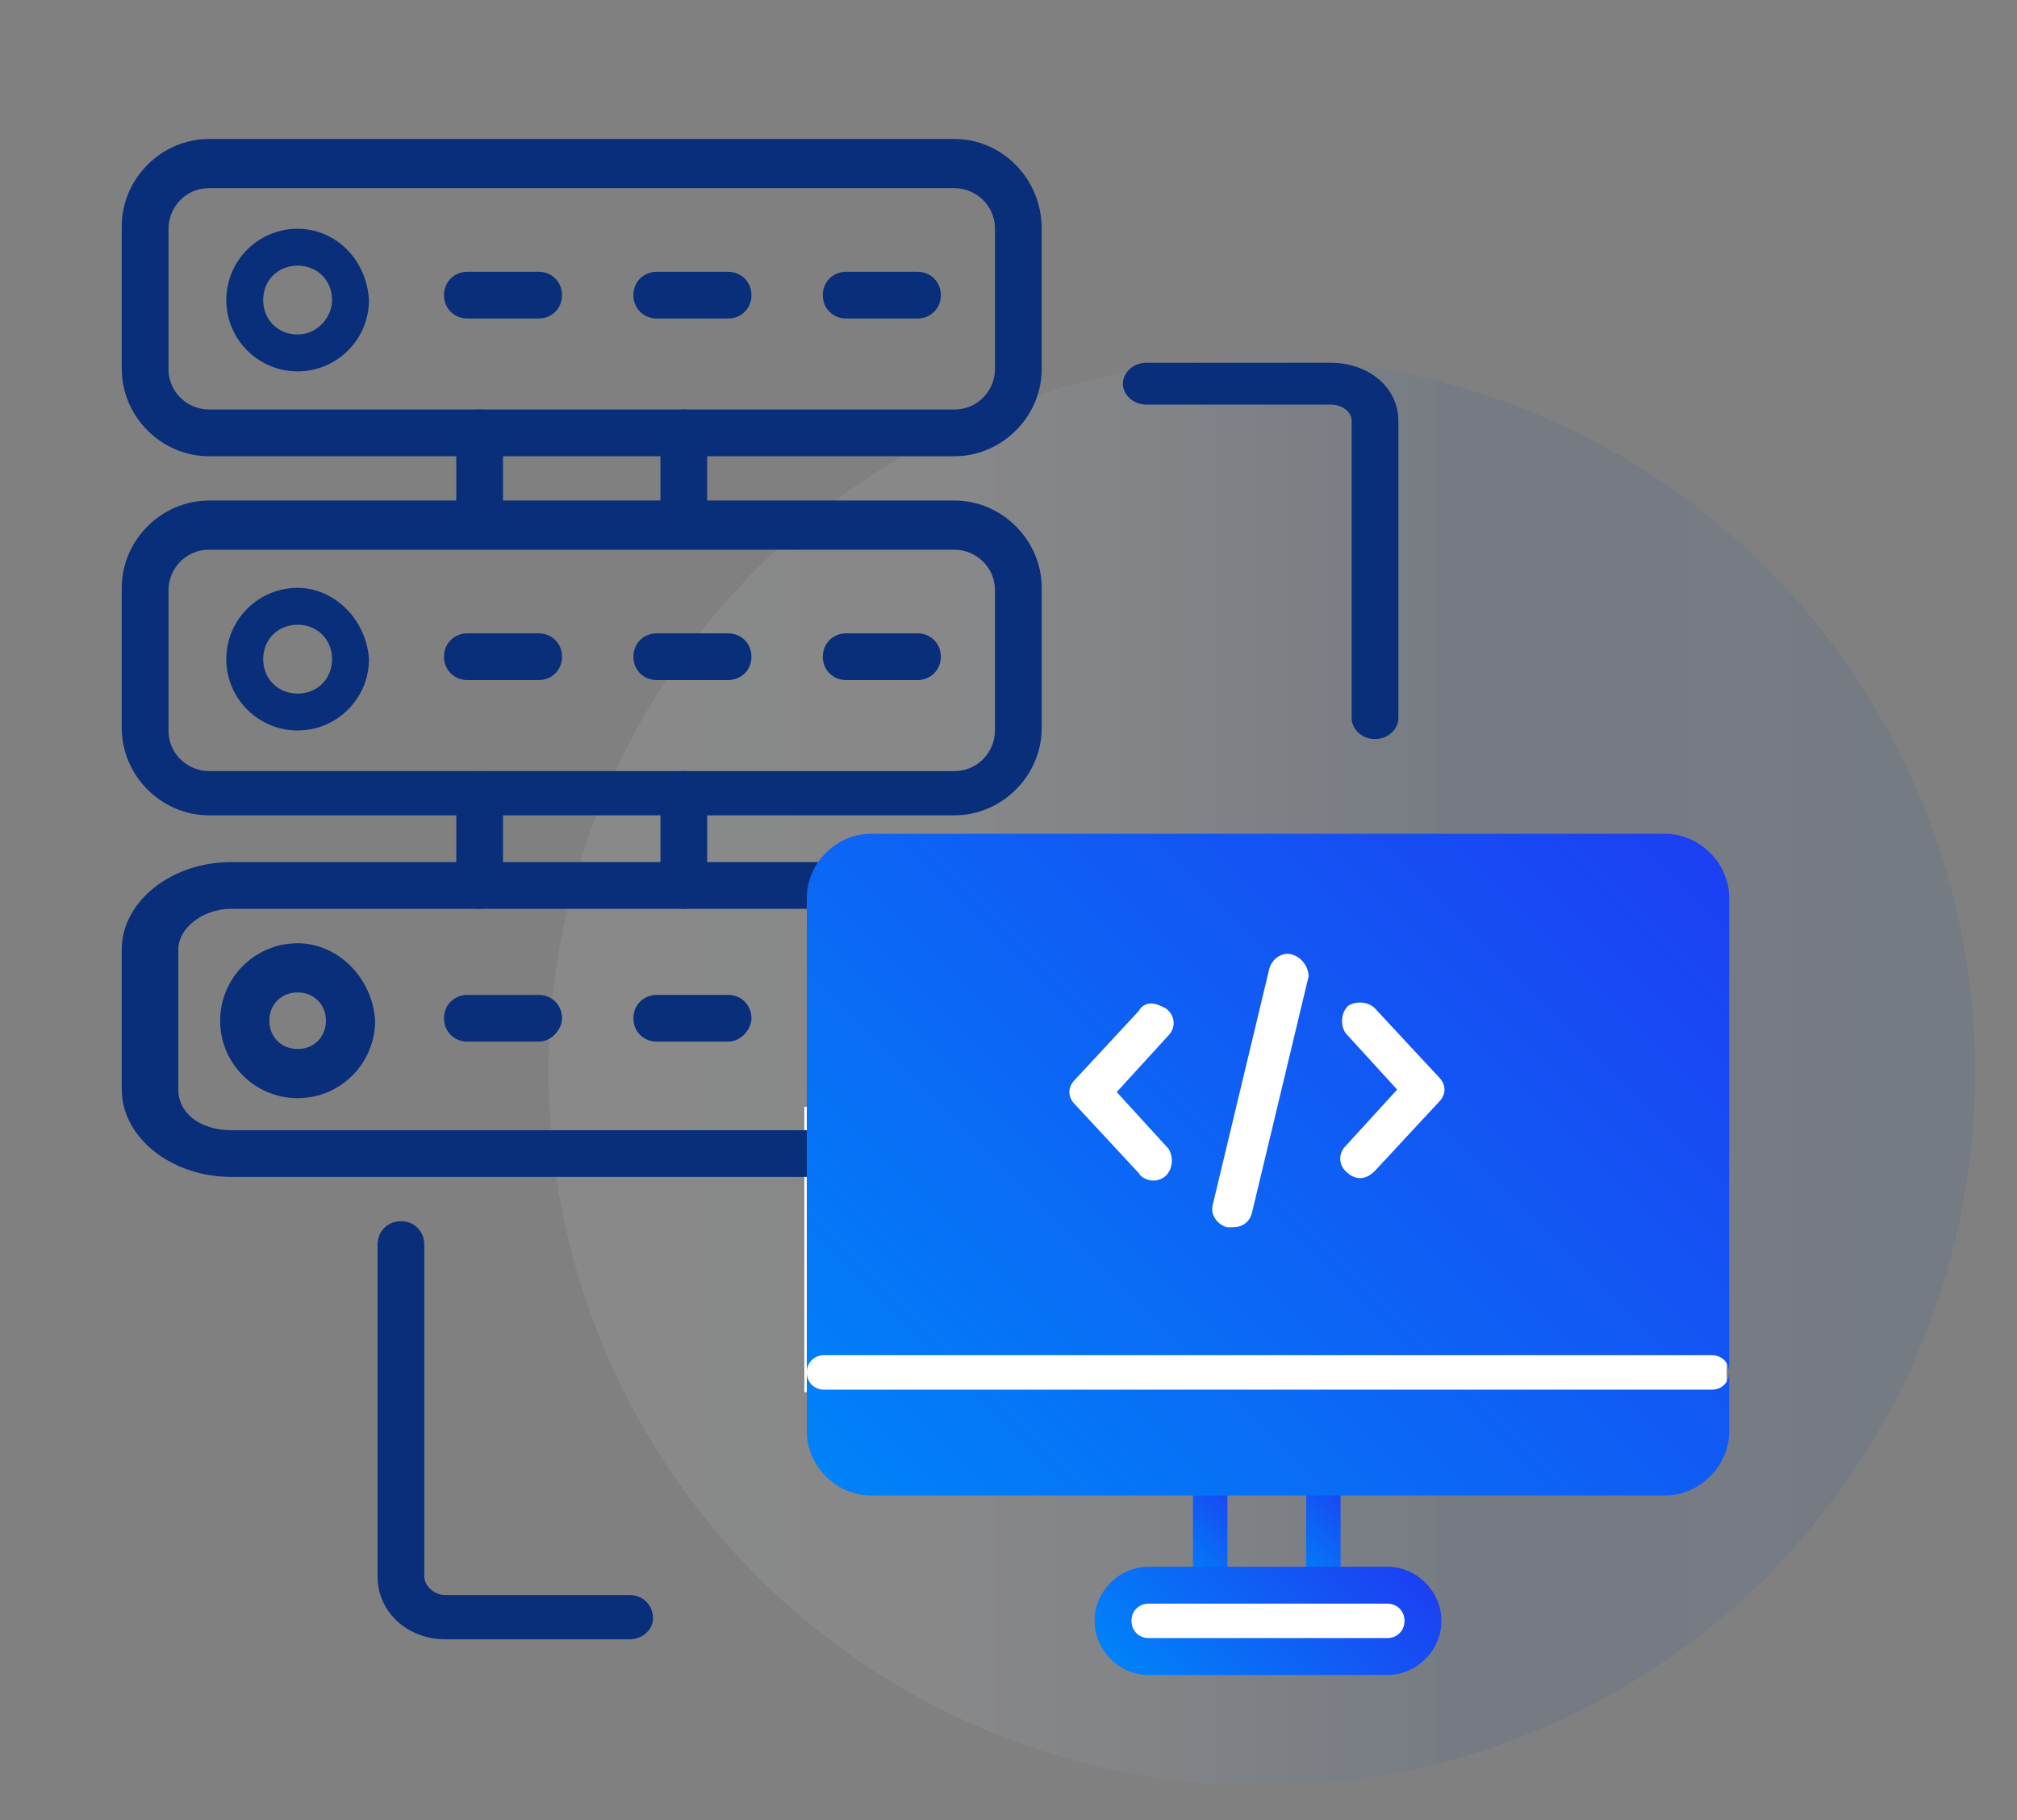 <?xml version="1.0" encoding="utf-8"?>
<!-- Generator: Adobe Illustrator 27.0.0, SVG Export Plug-In . SVG Version: 6.00 Build 0)  -->
<svg version="1.1" id="Layer_1" xmlns="http://www.w3.org/2000/svg" xmlns:xlink="http://www.w3.org/1999/xlink" x="0px" y="0px"
	 viewBox="0 0 82 74" style="enable-background:new 0 0 82 74;" xml:space="preserve">
<rect x="0" y="0" width="82" height="74" fill="#808080" stroke="none"/>
<style type="text/css">
	.st0{fill:url(#SVGID_1_);fill-opacity:0.1;}
	.st1{fill:#FFFFFF;}
	.st2{fill:url(#SVGID_00000085937908364468214970000007415662018365766058_);}
	.st3{fill:url(#SVGID_00000041277602317330857920000012261537069065361035_);}
	.st4{fill:url(#SVGID_00000000192034238073215600000008481137534163650481_);}
	.st5{fill:#0A2F7A;stroke:#0A2F7A;stroke-width:0.5;stroke-miterlimit:10;}
	.st6{fill:#0A2F7A;}
	.st7{fill:url(#SVGID_00000090289307124839087090000004433466573643157381_);}
</style>
<linearGradient id="SVGID_1_" gradientUnits="userSpaceOnUse" x1="22.3" y1="32.4" x2="80.3" y2="32.4" gradientTransform="matrix(1 0 0 -1 0 76)">
	<stop  offset="0" style="stop-color:#FFFFFF;stop-opacity:0.7"/>
	<stop  offset="0.277" style="stop-color:#EDF2FF;stop-opacity:0.714"/>
	<stop  offset="0.641" style="stop-color:#114DA5;stop-opacity:0.892"/>
	<stop  offset="1" style="stop-color:#114DA5"/>
</linearGradient>
<circle class="st0" cx="51.3" cy="43.6" r="29"/>
<g>
	<rect x="32.7" y="45" class="st1" width="37.5" height="11.6"/>
	<rect x="45.2" y="65" class="st1" width="12.3" height="1.7"/>
	
		<linearGradient id="SVGID_00000176026282548867710140000016307510594363112618_" gradientUnits="userSpaceOnUse" x1="47.635" y1="1067.865" x2="50.759" y2="1064.741" gradientTransform="matrix(1 0 0 1 0 -1004)">
		<stop  offset="0" style="stop-color:#0082F8"/>
		<stop  offset="1" style="stop-color:#1C40F2"/>
	</linearGradient>
	<path style="fill:url(#SVGID_00000176026282548867710140000016307510594363112618_);" d="M49.2,65.1c-0.4,0-0.7-0.3-0.7-0.7v-4.2
		c0-0.4,0.3-0.7,0.7-0.7s0.7,0.3,0.7,0.7v4.2C49.9,64.8,49.6,65.1,49.2,65.1z"/>
	
		<linearGradient id="SVGID_00000085231396296851808250000005326958833371716798_" gradientUnits="userSpaceOnUse" x1="52.25" y1="1067.85" x2="55.374" y2="1064.726" gradientTransform="matrix(1 0 0 1 0 -1004)">
		<stop  offset="0" style="stop-color:#0082F8"/>
		<stop  offset="1" style="stop-color:#1C40F2"/>
	</linearGradient>
	<path style="fill:url(#SVGID_00000085231396296851808250000005326958833371716798_);" d="M53.8,65.1c-0.4,0-0.7-0.3-0.7-0.7v-4.2
		c0-0.4,0.3-0.7,0.7-0.7s0.7,0.3,0.7,0.7v4.2C54.5,64.8,54.2,65.1,53.8,65.1z"/>
	
		<linearGradient id="SVGID_00000050660085392600278100000015522100805939601288_" gradientUnits="userSpaceOnUse" x1="47.575" y1="1073.875" x2="55.497" y2="1065.953" gradientTransform="matrix(1 0 0 1 0 -1004)">
		<stop  offset="0" style="stop-color:#0082F8"/>
		<stop  offset="1" style="stop-color:#1C40F2"/>
	</linearGradient>
	<path style="fill:url(#SVGID_00000050660085392600278100000015522100805939601288_);" d="M56.4,63.7h-9.7c-1.2,0-2.2,1-2.2,2.2
		s1,2.2,2.2,2.2h9.7c1.2,0,2.2-1,2.2-2.2S57.6,63.7,56.4,63.7z M56.4,66.6h-9.7c-0.4,0-0.7-0.3-0.7-0.7c0-0.4,0.3-0.7,0.7-0.7h9.7
		c0.4,0,0.7,0.3,0.7,0.7C57.1,66.3,56.8,66.6,56.4,66.6z"/>
	<path class="st5" d="M37.3,12.7h-2.9c-0.4,0-0.7-0.3-0.7-0.7s0.3-0.7,0.7-0.7h2.9c0.4,0,0.7,0.3,0.7,0.7S37.7,12.7,37.3,12.7z"/>
	<path class="st5" d="M29.6,12.7h-2.9c-0.4,0-0.7-0.3-0.7-0.7s0.3-0.7,0.7-0.7h2.9c0.4,0,0.7,0.3,0.7,0.7
		C30.3,12.4,30,12.7,29.6,12.7z"/>
	<path class="st5" d="M21.9,12.7H19c-0.4,0-0.7-0.3-0.7-0.7s0.3-0.7,0.7-0.7h2.9c0.4,0,0.7,0.3,0.7,0.7S22.3,12.7,21.9,12.7z"/>
	<path class="st6" d="M12.1,9.3c-1.6,0-2.9,1.3-2.9,2.9s1.3,2.9,2.9,2.9s2.9-1.3,2.9-2.9C14.9,10.5,13.6,9.3,12.1,9.3z M12.1,13.6
		c-0.8,0-1.4-0.6-1.4-1.4c0-0.8,0.6-1.4,1.4-1.4c0.8,0,1.4,0.6,1.4,1.4C13.5,12.9,12.9,13.6,12.1,13.6z"/>
	<path class="st5" d="M37.3,27.4h-2.9c-0.4,0-0.7-0.3-0.7-0.7c0-0.4,0.3-0.7,0.7-0.7h2.9c0.4,0,0.7,0.3,0.7,0.7S37.7,27.4,37.3,27.4
		z"/>
	<path class="st5" d="M29.6,27.4h-2.9c-0.4,0-0.7-0.3-0.7-0.7c0-0.4,0.3-0.7,0.7-0.7h2.9c0.4,0,0.7,0.3,0.7,0.7
		C30.3,27.1,30,27.4,29.6,27.4z"/>
	<path class="st5" d="M21.9,27.4H19c-0.4,0-0.7-0.3-0.7-0.7c0-0.4,0.3-0.7,0.7-0.7h2.9c0.4,0,0.7,0.3,0.7,0.7S22.3,27.4,21.9,27.4z"
		/>
	<path class="st6" d="M12.1,23.9c-1.6,0-2.9,1.3-2.9,2.9s1.3,2.9,2.9,2.9s2.9-1.3,2.9-2.9C14.9,25.2,13.6,23.9,12.1,23.9z
		 M12.1,28.2c-0.8,0-1.4-0.6-1.4-1.4s0.6-1.4,1.4-1.4c0.8,0,1.4,0.6,1.4,1.4S12.9,28.2,12.1,28.2z"/>
	<path class="st5" d="M19.5,22c-0.4,0-0.7-0.3-0.7-0.7v-3.7c0-0.4,0.3-0.7,0.7-0.7s0.7,0.3,0.7,0.7v3.7C20.2,21.7,19.8,22,19.5,22z"
		/>
	<path class="st5" d="M27.8,22c-0.4,0-0.7-0.3-0.7-0.7v-3.7c0-0.4,0.3-0.7,0.7-0.7s0.7,0.3,0.7,0.7v3.7C28.5,21.7,28.2,22,27.8,22z"
		/>
	<path class="st5" d="M29.6,42.1h-2.9c-0.4,0-0.7-0.3-0.7-0.7s0.3-0.7,0.7-0.7h2.9c0.4,0,0.7,0.3,0.7,0.7
		C30.3,41.7,30,42.1,29.6,42.1z"/>
	<path class="st5" d="M21.9,42.1H19c-0.4,0-0.7-0.3-0.7-0.7s0.3-0.7,0.7-0.7h2.9c0.4,0,0.7,0.3,0.7,0.7
		C22.6,41.7,22.3,42.1,21.9,42.1z"/>
	<path class="st5" d="M12.1,38.6c-1.6,0-2.9,1.3-2.9,2.9c0,1.6,1.3,2.9,2.9,2.9s2.9-1.3,2.9-2.9C14.9,39.9,13.6,38.6,12.1,38.6z
		 M12.1,42.9c-0.8,0-1.4-0.6-1.4-1.4c0-0.8,0.6-1.4,1.4-1.4c0.8,0,1.4,0.6,1.4,1.4C13.5,42.3,12.9,42.9,12.1,42.9z"/>
	<path class="st5" d="M19.5,36.7c-0.4,0-0.7-0.3-0.7-0.7v-3.7c0-0.4,0.3-0.7,0.7-0.7s0.7,0.3,0.7,0.7V36
		C20.2,36.4,19.8,36.7,19.5,36.7z"/>
	<path class="st5" d="M27.8,36.7c-0.4,0-0.7-0.3-0.7-0.7v-3.7c0-0.4,0.3-0.7,0.7-0.7s0.7,0.3,0.7,0.7V36
		C28.5,36.4,28.2,36.7,27.8,36.7z"/>
	<path class="st5" d="M55.9,29.8c-0.4,0-0.7-0.3-0.7-0.6V17.1c0-0.5-0.5-0.9-1.1-0.9h-7.5c-0.4,0-0.7-0.3-0.7-0.6s0.3-0.6,0.7-0.6
		h7.5c1.4,0,2.5,0.9,2.5,2.1v12.1C56.6,29.5,56.3,29.8,55.9,29.8z"/>
	<path class="st5" d="M25.6,66.4h-7.5c-1.4,0-2.5-1-2.5-2.3V50.6c0-0.4,0.3-0.7,0.7-0.7c0.4,0,0.7,0.3,0.7,0.7v13.5
		c0,0.5,0.5,1,1.1,1h7.5c0.4,0,0.7,0.3,0.7,0.7C26.3,66.1,26,66.4,25.6,66.4z"/>
	<path class="st5" d="M38.8,5.9H8.5c-1.8,0-3.3,1.5-3.3,3.3V15c0,1.8,1.5,3.3,3.3,3.3h30.3c1.8,0,3.3-1.5,3.3-3.3V9.3
		C42.1,7.4,40.6,5.9,38.8,5.9z M40.7,15c0,1-0.8,1.9-1.9,1.9H8.5c-1,0-1.9-0.8-1.9-1.9V9.3c0-1,0.8-1.9,1.9-1.9h30.3
		c1,0,1.9,0.8,1.9,1.9V15z"/>
	<path class="st5" d="M38.8,20.6H8.5c-1.8,0-3.3,1.5-3.3,3.3v5.7c0,1.8,1.5,3.3,3.3,3.3h30.3c1.8,0,3.3-1.5,3.3-3.3v-5.7
		C42.1,22.1,40.6,20.6,38.8,20.6z M40.7,29.7c0,1-0.8,1.9-1.9,1.9H8.5c-1,0-1.9-0.8-1.9-1.9V24c0-1,0.8-1.9,1.9-1.9h30.3
		c1,0,1.9,0.8,1.9,1.9V29.7z"/>
	<path class="st5" d="M41.9,35.6c-0.2-0.2-0.4-0.3-0.7-0.3H9.4c-2.3,0-4.2,1.5-4.2,3.3v5.7c0,1.8,1.9,3.3,4.2,3.3h31.7
		c0.5,0,0.9-0.3,0.9-0.7V36.5c0-0.1,0-0.2,0.1-0.3C42.1,36,42.1,35.8,41.9,35.6z M40.2,46.2H9.4C8,46.2,7,45.4,7,44.3v-5.7
		c0-1,1.1-1.9,2.4-1.9h30.8C40.2,36.7,40.2,46.2,40.2,46.2z"/>
	
		<linearGradient id="SVGID_00000054978866769803039860000016659478556457889181_" gradientUnits="userSpaceOnUse" x1="36.142" y1="1066.758" x2="66.863" y2="1036.037" gradientTransform="matrix(1 0 0 1 0 -1004)">
		<stop  offset="0" style="stop-color:#0082F8"/>
		<stop  offset="1" style="stop-color:#1C40F2"/>
	</linearGradient>
	<path style="fill:url(#SVGID_00000054978866769803039860000016659478556457889181_);" d="M67.7,33.9H35.4c-1.4,0-2.6,1.2-2.6,2.6
		v21.7c0,1.4,1.2,2.6,2.6,2.6h32.3c1.4,0,2.6-1.2,2.6-2.6v-2.4c0,0.4-0.3,0.7-0.7,0.7h-0.7H34.2h-0.7c-0.4,0-0.7-0.3-0.7-0.7
		s0.3-0.7,0.7-0.7h0.7h34.7h0.7c0.4,0,0.7,0.3,0.7,0.7V36.5C70.3,35.1,69.1,33.9,67.7,33.9z"/>
</g>
<g>
	<path class="st1" d="M46.3,47.7c0.1,0.2,0.4,0.3,0.6,0.3c0.2,0,0.4-0.1,0.5-0.2c0.3-0.3,0.3-0.8,0.1-1.1l-2.1-2.3l2.1-2.3
		c0.3-0.3,0.3-0.8-0.1-1.1l0,0c-0.2-0.1-0.4-0.2-0.6-0.2c-0.2,0-0.4,0.1-0.5,0.3l-2.6,2.8c-0.3,0.3-0.3,0.7,0,1L46.3,47.7z"/>
	<path class="st1" d="M55.9,41c-0.3-0.3-0.8-0.3-1.1-0.1c-0.3,0.3-0.3,0.8-0.1,1.1l2.1,2.3l-2.1,2.3c-0.3,0.3-0.3,0.8,0.1,1.1
		c0.1,0.1,0.3,0.2,0.5,0.2s0.4-0.1,0.6-0.3l2.6-2.8c0.3-0.3,0.3-0.7,0-1L55.9,41z"/>
	<path class="st1" d="M52.5,38.8L52.5,38.8c-0.4-0.1-0.8,0.2-0.9,0.6L49.3,49c-0.1,0.4,0.2,0.8,0.6,0.9c0.1,0,0.1,0,0.2,0
		c0.4,0,0.7-0.2,0.8-0.6l2.3-9.6C53.2,39.3,52.9,38.9,52.5,38.8L52.5,38.8z"/>
</g>
</svg>
